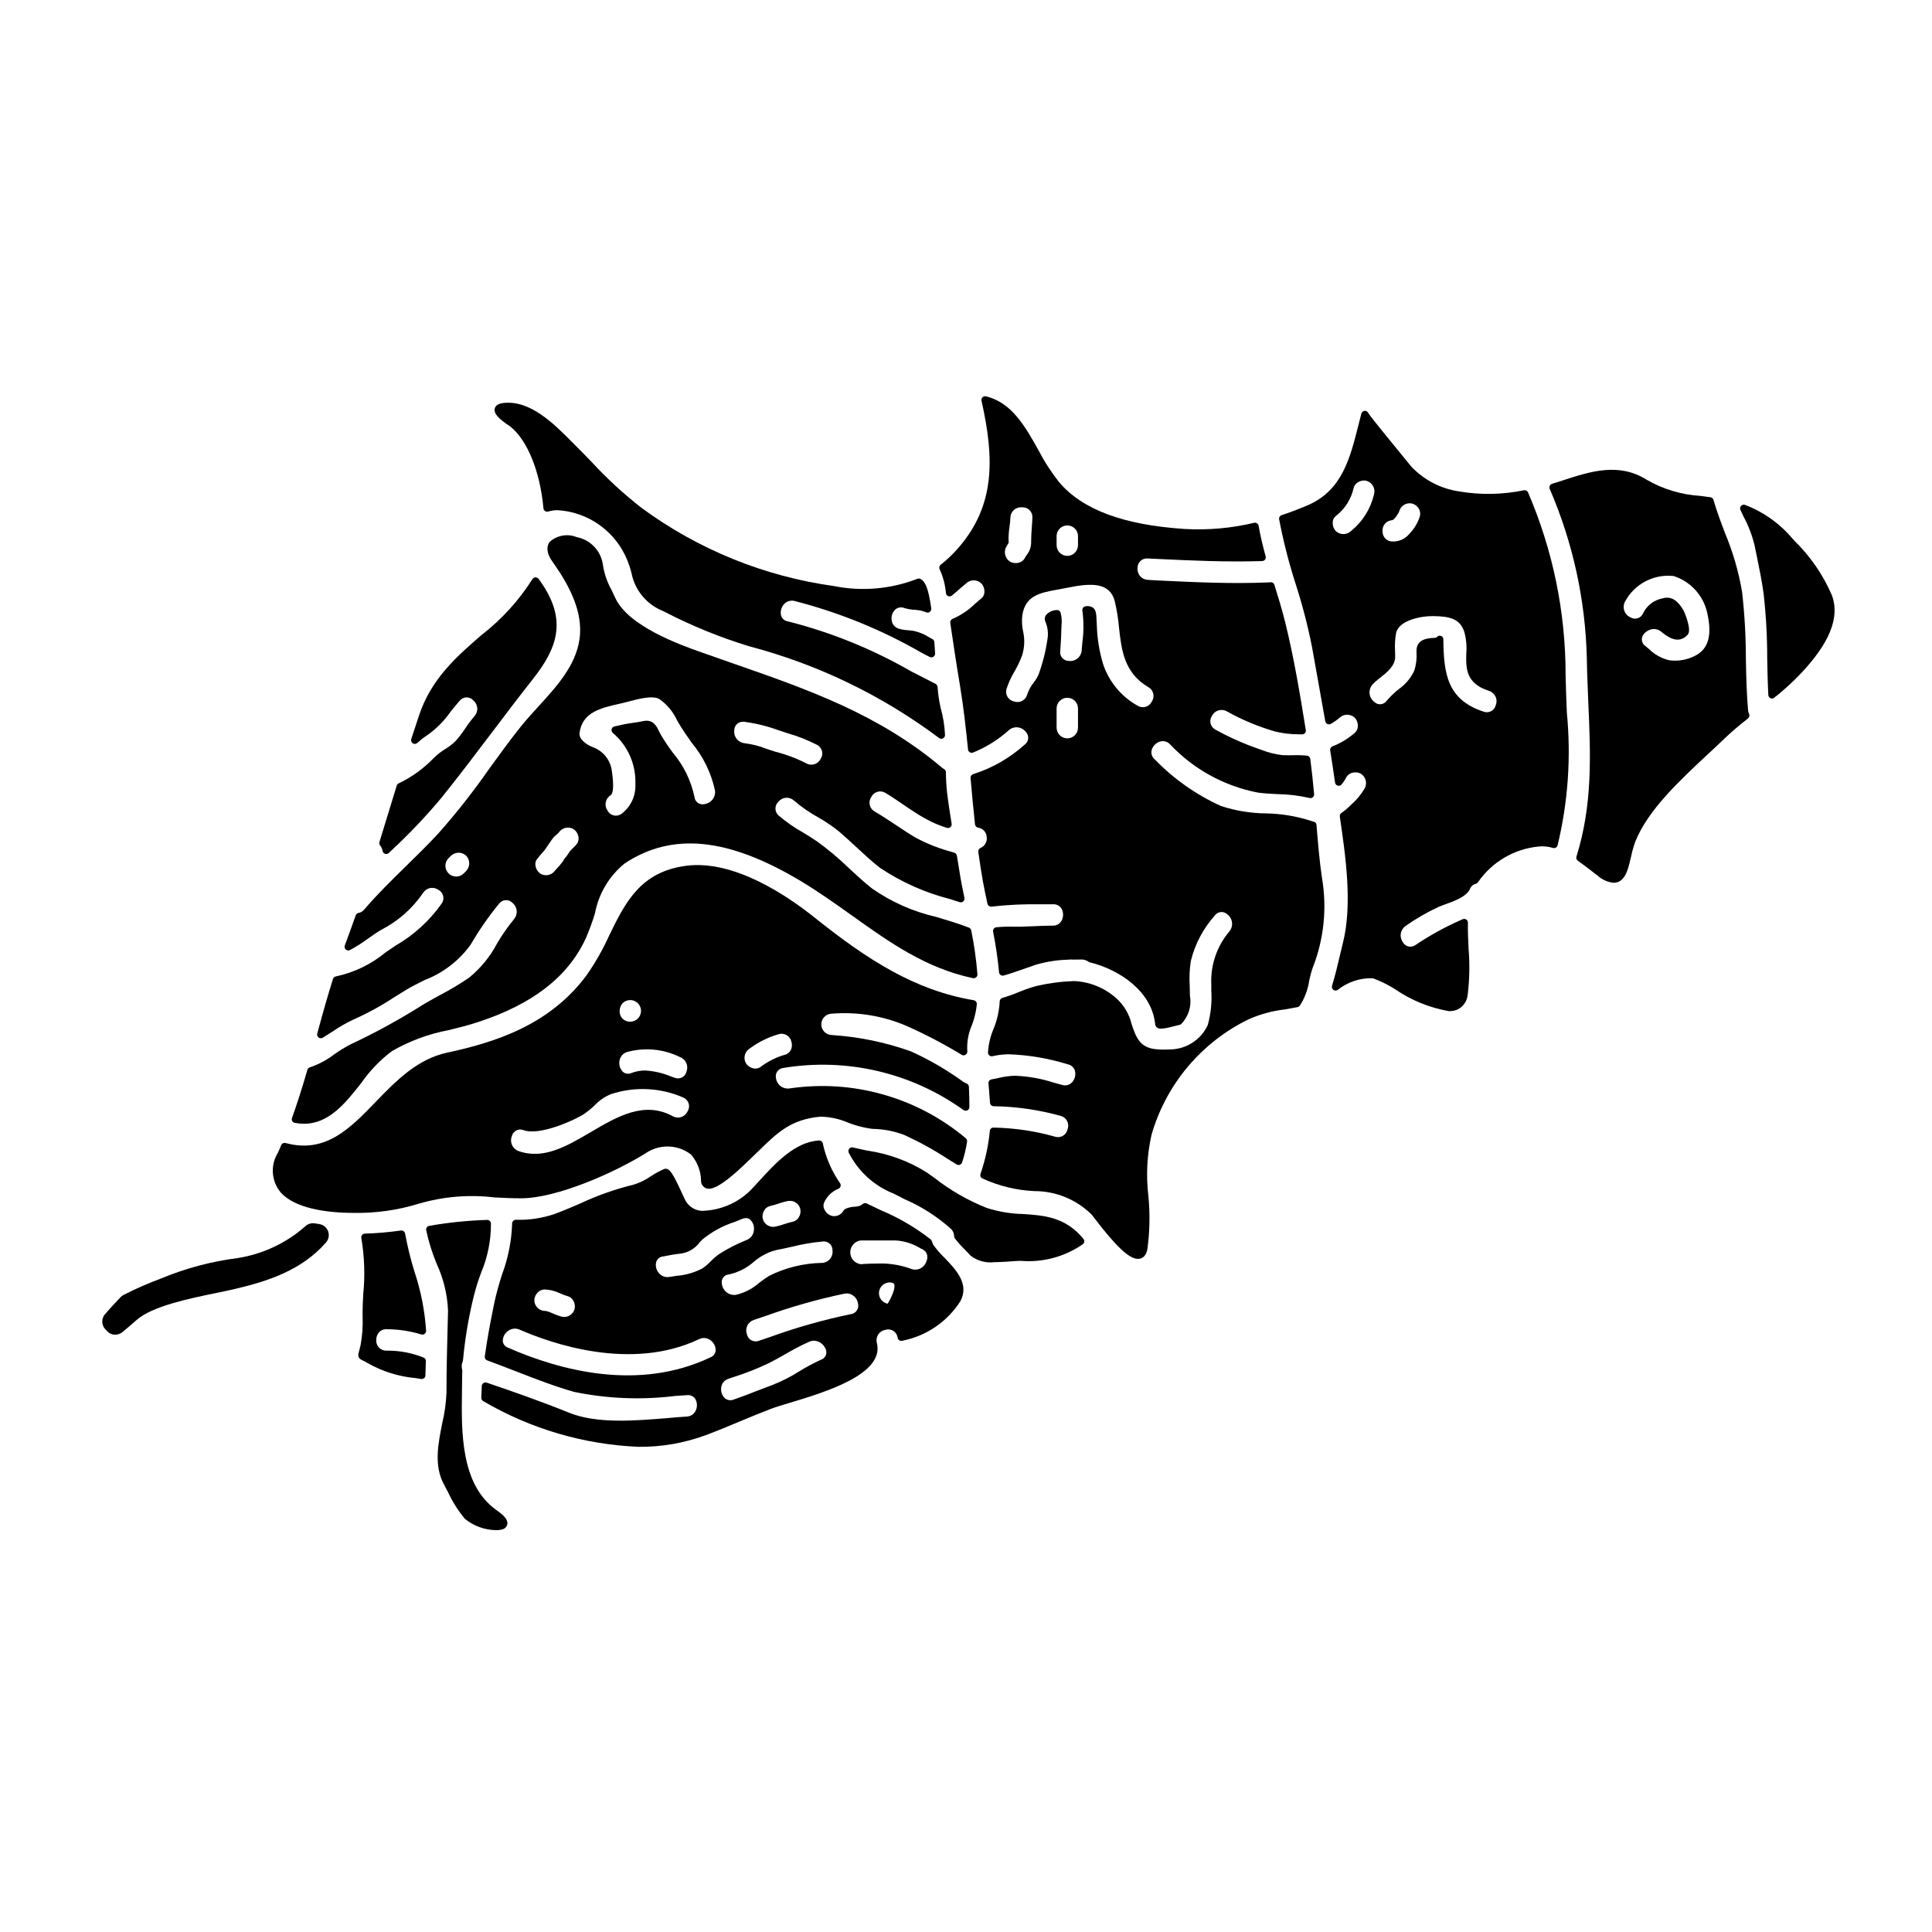 <?xml version="1.0" encoding="UTF-8"?>
<!-- Uploaded to: ICON Repo, www.iconrepo.com, Generator: ICON Repo Mixer Tools -->
<svg fill="#000000" width="800px" height="800px" version="1.1" viewBox="144 144 512 512" xmlns="http://www.w3.org/2000/svg">
 <g>
  <path d="m228.52 468.37c-0.348-0.043-0.688-0.086-1.031-0.148-0.93-0.176-1.887 0.102-2.574 0.75-5.059 4.465-11.285 7.391-17.949 8.43-6.992 0.895-13.832 2.719-20.336 5.43-3.371 1.25-6.668 2.695-9.871 4.328-0.293 0.152-0.559 0.352-0.785 0.586-1.941 2.019-3.301 3.543-4.195 4.59-1.039 1.273-0.863 3.141 0.395 4.195 0.477 0.641 1.195 1.059 1.988 1.156 0.125 0.016 0.246 0.023 0.367 0.023 0.672-0.004 1.324-0.23 1.848-0.652 0.918-0.734 2.176-1.781 3.801-3.227 4.152-3.684 13.898-5.691 21.02-7.156 1.91-0.395 3.668-0.754 5.164-1.113 8.695-2.047 17.625-4.953 24.047-12.309h-0.004c0.719-0.82 0.922-1.973 0.531-2.992-0.391-1.02-1.312-1.742-2.394-1.875z"/>
  <path d="m222.13 441.57c0.805 0.156 1.617 0.234 2.434 0.238 6.652 0 11.02-5.512 15.227-10.875l0.004-0.004c2.231-3.188 4.945-6.008 8.047-8.359 4.672-2.695 9.77-4.582 15.07-5.578 2.508-0.617 5.117-1.258 7.656-2.098 14.641-4.762 24.039-12.078 28.734-22.363v-0.004c0.918-2.137 1.719-4.32 2.387-6.551 0.98-5.184 3.769-9.852 7.875-13.168 12.594-8.332 27.406-6.848 46.645 4.68 4.695 2.816 9.152 5.996 13.457 9.055 10.105 7.211 19.645 14.023 32.172 16.676 0.305 0.059 0.613-0.023 0.852-0.223 0.227-0.195 0.352-0.484 0.336-0.785-0.305-3.914-0.855-7.805-1.645-11.652-0.062-0.332-0.293-0.609-0.609-0.73-2.852-1.109-5.785-1.969-8.629-2.828v-0.004c-6.098-1.383-11.875-3.934-17.008-7.512-2.117-1.664-4.156-3.543-6.133-5.383l0.004-0.004c-2.641-2.555-5.453-4.922-8.426-7.082-1.258-0.871-2.559-1.656-3.848-2.441-2.258-1.262-4.387-2.742-6.352-4.426-0.543-0.449-0.863-1.109-0.879-1.812-0.02-0.703 0.266-1.379 0.777-1.859 0.496-0.617 1.227-1.004 2.019-1.062 0.789-0.055 1.57 0.223 2.144 0.766 1.961 1.68 4.086 3.156 6.348 4.406 1.953 1.102 3.816 2.356 5.562 3.762 1.469 1.262 2.894 2.582 4.328 3.906 2.082 1.93 4.234 3.938 6.508 5.719v-0.004c5.711 3.82 12.027 6.633 18.688 8.32l2.441 0.789h-0.004c0.336 0.109 0.703 0.031 0.965-0.203 0.258-0.234 0.375-0.59 0.305-0.934-0.551-2.637-0.977-4.785-1.262-6.691-0.23-1.508-0.488-3.016-0.738-4.496h-0.004c-0.062-0.371-0.324-0.676-0.684-0.789l-0.395-0.125c-3.438-0.898-6.758-2.199-9.887-3.875-1.781-1.055-3.543-2.231-5.246-3.367-1.801-1.18-3.664-2.441-5.57-3.543-0.66-0.367-1.137-0.996-1.305-1.734-0.168-0.738-0.016-1.512 0.418-2.129 0.328-0.668 0.922-1.164 1.637-1.363 0.715-0.203 1.484-0.094 2.109 0.305 1.574 0.945 3.148 2.016 4.668 3.047 1.969 1.348 4.027 2.754 6.172 3.914v-0.004c1.727 0.938 3.543 1.707 5.418 2.293 0.324 0.109 0.688 0.039 0.949-0.188 0.258-0.223 0.383-0.566 0.328-0.906-0.395-2.477-0.867-5.406-1.215-8.348v-0.004c-0.188-1.758-0.285-3.527-0.297-5.301-0.008-0.367-0.219-0.699-0.547-0.863-0.184-0.102-0.355-0.223-0.516-0.355-16.73-14.168-35.598-20.734-55.57-27.68-2.852-0.988-5.715-1.996-8.598-3.016-5.215-1.859-19.066-6.801-22.434-14.359-0.301-0.668-0.617-1.336-0.938-1.996l0.004 0.004c-1.195-2.117-1.984-4.441-2.32-6.848-0.559-3.621-3.336-6.5-6.934-7.184-2.449-0.992-5.254-0.484-7.199 1.305-0.656 0.941-1.059 2.606 0.789 5.203 3.938 5.582 8.332 12.988 7.137 20.707-1.062 6.918-6.019 12.352-10.812 17.605-1.613 1.77-3.285 3.602-4.766 5.449-2.926 3.66-5.684 7.477-8.355 11.164h-0.004c-4.152 5.973-8.656 11.695-13.484 17.137-2.695 2.918-5.621 5.773-8.441 8.539-3.793 3.711-7.715 7.551-11.195 11.609-0.359 0.453-0.871 0.766-1.441 0.871-0.363 0.059-0.664 0.305-0.785 0.652-0.938 2.664-1.902 5.332-2.891 7.969-0.145 0.379-0.043 0.809 0.258 1.078 0.305 0.27 0.742 0.328 1.105 0.145 1.633-0.871 3.203-1.867 4.695-2.969 1.129-0.789 2.293-1.621 3.543-2.363 4.473-2.285 8.309-5.66 11.145-9.809 0.418-0.672 1.098-1.141 1.875-1.289 0.777-0.148 1.582 0.031 2.219 0.504 0.621 0.332 1.07 0.918 1.23 1.602 0.164 0.688 0.02 1.414-0.391 1.988-3.219 4.566-7.394 8.379-12.238 11.168-0.871 0.582-1.758 1.188-2.664 1.812-3.801 3.141-8.301 5.316-13.125 6.34-0.367 0.055-0.676 0.32-0.785 0.676-1.312 4.164-2.633 8.762-4.164 14.469-0.102 0.391 0.039 0.801 0.363 1.043 0.32 0.242 0.754 0.262 1.102 0.055 0.848-0.516 1.695-1.066 2.543-1.609 1.73-1.195 3.559-2.25 5.465-3.148 3.816-1.691 7.484-3.699 10.969-5.996 1.055-0.652 2.109-1.312 3.184-1.969 1.551-0.93 3.227-1.758 4.844-2.562h0.004c4.902-1.883 9.145-5.156 12.203-9.422 2.215-3.812 4.734-7.441 7.535-10.844 0.41-0.535 1.027-0.863 1.699-0.902 0.668-0.039 1.32 0.215 1.789 0.695 0.645 0.508 1.059 1.254 1.145 2.07 0.086 0.816-0.168 1.633-0.695 2.262-1.672 2.031-3.18 4.191-4.508 6.461-1.832 3.488-4.356 6.566-7.41 9.055-2.445 1.672-4.988 3.195-7.613 4.562-2.023 1.105-4.117 2.25-6.168 3.574-5.609 3.473-11.41 6.613-17.383 9.418-1.617 0.82-3.172 1.762-4.652 2.82-1.914 1.469-4.062 2.609-6.356 3.379-0.328 0.09-0.586 0.344-0.68 0.672-1.445 5.012-2.754 9.055-4.078 12.766-0.098 0.27-0.07 0.57 0.07 0.82 0.145 0.25 0.395 0.422 0.676 0.469zm85.953-105.33c-0.395 0.082-0.836 0.172-1.262 0.273h-0.004c-0.383 0.09-0.672 0.398-0.738 0.785-0.074 0.379 0.078 0.77 0.395 0.992 3.926 3.363 6.102 8.34 5.902 13.508 0.168 3.102-1.238 6.078-3.738 7.918-0.586 0.406-1.316 0.539-2.012 0.371-0.691-0.172-1.277-0.629-1.605-1.262-0.465-0.633-0.645-1.434-0.496-2.203 0.148-0.77 0.613-1.445 1.281-1.859 1.359-0.855 0.25-7.027 0.234-7.086h0.004c-0.531-2.559-2.328-4.672-4.769-5.606-1.66-0.57-3.91-2.121-3.695-3.781 0.695-5.531 5.547-6.641 10.68-7.809l0.707-0.16c0.5-0.113 1.082-0.27 1.719-0.438 2.535-0.672 6.359-1.68 8.117-0.582h-0.004c1.98 1.41 3.559 3.309 4.586 5.508l0.594 1.027c1.074 1.793 2.242 3.453 3.371 5.051 3.027 3.644 5.133 7.965 6.129 12.598 0.109 0.852-0.125 1.711-0.648 2.391-0.527 0.676-1.301 1.117-2.156 1.227-0.605 0.145-1.246 0.016-1.754-0.348-0.504-0.367-0.824-0.938-0.879-1.559-0.906-4.305-2.863-8.316-5.699-11.68-1.164-1.559-2.25-3.176-3.25-4.848-0.152-0.27-0.293-0.559-0.43-0.848-0.629-1.328-1.574-3.324-4.273-2.703-0.867 0.188-1.746 0.316-2.629 0.441-1.02 0.148-2.039 0.297-3.019 0.527zm-13.035 33.344h-0.004c-0.098 0.09-0.176 0.199-0.23 0.32l-0.121 0.18v0.004c-0.09 0.125-0.172 0.258-0.246 0.391-0.117 0.191-0.246 0.371-0.391 0.539-0.48 0.547-0.668 0.762-0.75 1.082l-0.312 0.395c-0.234 0.309-0.469 0.617-0.715 0.898l-0.84 0.91c-0.023 0.027-0.277 0.309-0.297 0.336v-0.004c-0.828 1.262-2.488 1.68-3.816 0.965-0.719-0.469-1.223-1.203-1.395-2.043-0.152-0.609-0.039-1.254 0.309-1.777 0.562-0.762 1.18-1.449 1.801-2.144h0.004c0.242-0.277 0.465-0.57 0.66-0.883 0.16-0.238 0.34-0.504 0.676-0.977 0.078-0.133 0.305-0.434 0.367-0.52 0.27-0.457 0.578-0.891 0.922-1.293 0.215-0.238 0.449-0.461 0.703-0.66l0.461-0.422v0.004c0.094-0.066 0.172-0.145 0.238-0.234 0.828-1.277 2.5-1.703 3.84-0.977 0.676 0.422 1.156 1.094 1.336 1.867 0.18 0.664 0.082 1.375-0.27 1.969-0.348 0.469-0.742 0.902-1.18 1.293-0.258 0.242-0.535 0.5-0.754 0.762zm66.434-24.488c-0.328 0.691-0.93 1.211-1.66 1.438-0.73 0.223-1.523 0.129-2.18-0.254-2.57-1.316-5.277-2.336-8.074-3.039-0.789-0.23-1.594-0.516-2.406-0.789-1.867-0.734-3.816-1.234-5.809-1.488-0.832-0.078-1.594-0.492-2.113-1.148-0.52-0.652-0.754-1.488-0.641-2.316 0-0.598 0.242-1.172 0.672-1.59 0.426-0.418 1.004-0.645 1.602-0.633h0.316c3.144 0.414 6.231 1.176 9.207 2.273l2.312 0.758c2.695 0.773 5.312 1.809 7.809 3.082 0.652 0.332 1.133 0.93 1.316 1.637 0.184 0.711 0.055 1.465-0.352 2.07zm-93.914 29.691v0.004c-0.227 0.203-0.441 0.418-0.641 0.645-1.102 1.125-2.906 1.145-4.031 0.043-1.125-1.102-1.145-2.906-0.043-4.031 0.234-0.207 0.461-0.43 0.668-0.664 1.129-1.074 2.902-1.074 4.031 0 1.059 1.125 1.066 2.875 0.016 4.008z"/>
  <path d="m279.25 257.04c4.535 3.644 7.891 11.941 8.77 21.672 0.027 0.293 0.184 0.559 0.426 0.723 0.242 0.168 0.547 0.215 0.828 0.129 0.785-0.227 1.59-0.348 2.406-0.363 7.113 0.391 13.559 4.312 17.172 10.449 1.098 1.883 1.926 3.914 2.461 6.027 0.832 4.59 3.949 8.434 8.266 10.199l0.703 0.34c7.133 3.68 14.586 6.711 22.262 9.055 18.184 4.781 35.27 13.035 50.316 24.312 0.172 0.129 0.383 0.203 0.598 0.203 0.16 0 0.32-0.039 0.465-0.113 0.34-0.184 0.539-0.547 0.516-0.934-0.113-2.453-0.512-4.883-1.18-7.246-0.41-1.801-0.672-3.633-0.789-5.481-0.035-0.336-0.238-0.633-0.539-0.785-2.094-1.051-4.215-2.144-6.359-3.25-10.246-5.91-21.258-10.387-32.723-13.297-0.836-0.102-1.543-0.668-1.824-1.465-0.297-1.078-0.027-2.234 0.715-3.07 0.684-0.781 1.742-1.125 2.758-0.895 11.871 3.039 23.273 7.688 33.887 13.82l1.996 1.031c0.316 0.16 0.699 0.141 0.996-0.055 0.297-0.195 0.465-0.539 0.438-0.895l-0.203-3.008h-0.004c-0.023-0.332-0.219-0.629-0.516-0.785l-0.828-0.457h0.004c-1.238-0.781-2.594-1.352-4.019-1.684-0.559-0.102-1.113-0.152-1.668-0.203v-0.004c-0.801-0.035-1.594-0.168-2.363-0.391-0.969-0.273-1.703-1.07-1.891-2.059-0.227-1.105 0.125-2.246 0.93-3.031 0.664-0.57 1.586-0.723 2.394-0.395 0.906 0.27 1.84 0.43 2.781 0.48 0.926 0.039 1.84 0.219 2.711 0.535 0.117 0.062 0.242 0.113 0.367 0.156 0.324 0.105 0.676 0.039 0.934-0.18 0.262-0.215 0.391-0.551 0.348-0.887-0.789-5.777-1.727-7.086-2.731-7.754h-0.004c-0.277-0.195-0.641-0.23-0.953-0.09-7.039 2.734-14.711 3.398-22.113 1.914-18.449-2.555-35.973-9.676-50.973-20.715-4.777-3.719-9.238-7.828-13.336-12.285-1.441-1.484-2.891-2.977-4.371-4.445l-0.945-0.949c-4.574-4.594-10.832-10.898-17.895-10.125-1.363 0.141-2.152 0.641-2.363 1.488-0.293 1.258 0.914 2.656 4.144 4.758z"/>
  <path d="m245.39 369.51c0.062 0.359 0.32 0.652 0.672 0.762 0.094 0.035 0.195 0.051 0.297 0.047 0.258 0.004 0.504-0.098 0.688-0.273l0.758-0.73v-0.004c4.699-4.359 9.117-9.016 13.223-13.941 4.555-5.656 9-11.535 13.305-17.223 3.543-4.684 7.207-9.527 10.906-14.215 6.414-8.117 9.211-15.609 2.008-25.801l-0.184-0.266c-0.094-0.129-0.188-0.266-0.277-0.395l-0.004 0.004c-0.199-0.273-0.512-0.449-0.852-0.477-0.352 0.004-0.676 0.195-0.848 0.5-3.594 5.672-8.152 10.672-13.465 14.777-6.516 5.652-13.258 11.496-16.531 21.203-0.598 1.777-1.18 3.574-1.762 5.359l-0.328 1.012c-0.141 0.426 0.023 0.891 0.398 1.137 0.375 0.242 0.871 0.199 1.199-0.102 0.719-0.672 1.488-1.285 2.305-1.828 2.516-1.711 4.699-3.867 6.445-6.363 0.789-0.98 1.574-1.969 2.457-2.973v0.004c0.43-0.551 1.078-0.883 1.773-0.906 0.695-0.027 1.367 0.254 1.836 0.77 0.621 0.504 1.008 1.242 1.07 2.039s-0.211 1.586-0.75 2.176c-0.879 1.031-1.699 2.113-2.445 3.246-0.785 1.199-1.66 2.336-2.621 3.398-0.816 0.785-1.711 1.477-2.68 2.059-1.094 0.668-2.109 1.461-3.023 2.363-2.668 2.777-5.812 5.055-9.285 6.719-0.262 0.113-0.457 0.336-0.539 0.605l-4.582 14.957c-0.094 0.312-0.027 0.652 0.176 0.906 0.34 0.418 0.57 0.918 0.66 1.453z"/>
  <path d="m246.44 496.26c3.121 0.004 6.227 0.469 9.211 1.383 0.305 0.09 0.633 0.031 0.883-0.16 0.254-0.191 0.395-0.492 0.387-0.809-0.348-5.309-1.375-10.551-3.059-15.598-1.039-3.336-1.875-6.731-2.504-10.164-0.086-0.527-0.582-0.891-1.109-0.816-3.172 0.453-6.363 0.727-9.566 0.828-0.293 0.012-0.57 0.156-0.746 0.391-0.18 0.234-0.242 0.539-0.176 0.824 0.832 4.91 1 9.91 0.5 14.867-0.094 1.773-0.18 3.352-0.172 4.578v1.242c0.109 2.539-0.062 5.082-0.516 7.582-0.168 0.762-0.316 1.297-0.422 1.672-0.309 1.109-0.43 1.824 0.926 2.43 0.488 0.211 0.957 0.465 1.402 0.754 3.871 2.191 8.164 3.535 12.594 3.938l1.535 0.246c0.055 0.004 0.105 0.004 0.156 0 0.531 0.008 0.969-0.414 0.984-0.941v-0.359c0.047-1.156 0.09-2.293 0.113-3.453h0.004c0.008-0.406-0.238-0.777-0.617-0.934-3.125-1.25-6.469-1.871-9.84-1.824-0.746 0.02-1.465-0.277-1.98-0.816-0.516-0.543-0.777-1.277-0.719-2.023-0.008-0.715 0.234-1.41 0.684-1.965 0.512-0.594 1.27-0.914 2.047-0.871z"/>
  <path d="m275.04 461.33c2.453 0.121 4.762 0.234 7.008 0.234 9.633 0 25.098-6.961 33-11.906l-0.004 0.004c3.66-2.539 8.539-2.422 12.07 0.289 1.664 1.914 2.609 4.348 2.668 6.883-0.035 0.891 0.48 1.707 1.301 2.059 1.254 0.484 3.664 0.102 11.145-7.172l0.285-0.273c0.918-0.863 1.773-1.699 2.598-2.504 4.945-4.82 8.508-8.305 16.285-9.012h-0.004c2.527 0.031 5.023 0.566 7.34 1.574 1.992 0.781 4.07 1.328 6.188 1.625l0.461 0.035c2.836 0.059 5.637 0.605 8.285 1.617 3.988 1.824 7.832 3.945 11.496 6.348l2.363 1.457v-0.004c0.254 0.16 0.566 0.191 0.848 0.09 0.281-0.105 0.5-0.332 0.598-0.617 0.59-1.793 1.031-3.637 1.312-5.508 0.055-0.344-0.078-0.688-0.348-0.91-12.961-10.863-29.953-15.664-46.684-13.195-0.832 0.129-1.68-0.082-2.352-0.582-0.676-0.504-1.121-1.254-1.242-2.086-0.16-0.621-0.043-1.281 0.32-1.809 0.363-0.527 0.938-0.871 1.574-0.945 16.781-2.781 33.98 1.23 47.797 11.16 0.301 0.207 0.688 0.234 1.016 0.07 0.324-0.164 0.531-0.496 0.535-0.859 0-1.793-0.051-3.59-0.129-5.387-0.016-0.402-0.277-0.75-0.652-0.883-0.305-0.109-0.594-0.258-0.859-0.445-4.332-3.144-8.973-5.84-13.848-8.051-6.738-2.406-13.781-3.863-20.922-4.328-1.566 0-2.836-1.27-2.836-2.832 0-1.566 1.27-2.836 2.836-2.836 6.762-0.535 13.555 0.582 19.785 3.262 5.012 2.234 9.875 4.781 14.562 7.629 0.305 0.203 0.695 0.215 1.012 0.031 0.316-0.18 0.512-0.516 0.5-0.879-0.141-2.106 0.16-4.219 0.887-6.195 0.859-2.012 1.41-4.144 1.629-6.32 0.059-0.52-0.297-0.996-0.812-1.086-15.543-2.609-28.102-10.648-42.184-21.91-7.266-5.82-21.348-15.352-33.98-13.727-12.203 1.574-16.191 9.77-20.438 18.457h0.004c-1.668 3.691-3.672 7.219-5.988 10.539-9.797 13.215-24.168 17.785-36.93 20.523-7.981 1.707-13.566 7.477-18.969 13.051-6.844 7.086-13.316 13.777-23.887 10.906-0.473-0.121-0.965 0.113-1.16 0.562l-0.324 0.766c-0.16 0.395-0.324 0.789-0.508 1.18h0.004c-2.129 3.367-1.797 7.731 0.816 10.734 3.676 3.938 11.527 5.273 19.215 5.273h0.004c5.863 0.109 11.711-0.719 17.316-2.453 6.488-1.891 13.289-2.449 19.996-1.645zm36.004-46.578c-0.762 0.043-1.508-0.238-2.051-0.781-0.539-0.543-0.824-1.289-0.781-2.051-0.008-0.719 0.242-1.418 0.703-1.969 0.656-0.707 1.621-1.035 2.57-0.879 0.949 0.16 1.758 0.785 2.144 1.664 0.391 0.879 0.312 1.898-0.207 2.707-0.523 0.809-1.414 1.305-2.379 1.312zm14.875 13.285c-0.164 0.656-0.609 1.203-1.215 1.508-0.602 0.301-1.309 0.324-1.934 0.066l-0.984-0.344c-2.172-0.91-4.481-1.441-6.832-1.574-1.219-0.004-2.43 0.219-3.57 0.652-0.73 0.355-1.598 0.262-2.238-0.234-0.805-0.758-1.176-1.867-0.98-2.957 0.152-1.07 0.891-1.965 1.91-2.324 4.684-1.324 9.691-0.867 14.062 1.281 0.77 0.27 1.395 0.84 1.73 1.582 0.336 0.742 0.352 1.59 0.043 2.344zm-0.703 6.887c0.645 0.32 1.121 0.898 1.309 1.594s0.066 1.438-0.328 2.035c-0.328 0.707-0.934 1.246-1.672 1.484-0.742 0.238-1.547 0.16-2.227-0.219-7.535-4.141-14.719 0.078-21.648 4.152-6.5 3.816-12.637 7.418-19.223 5.074-0.777-0.285-1.406-0.871-1.738-1.629-0.336-0.758-0.344-1.621-0.023-2.383 0.266-0.977 1.133-1.664 2.144-1.703 0.328 0.004 0.652 0.066 0.961 0.184 4.184 1.512 13.309-2.535 16.062-4.328v-0.004c0.98-0.676 1.906-1.438 2.766-2.266 1.199-1.266 2.648-2.266 4.254-2.938 6.348-2.106 13.25-1.77 19.363 0.945zm18.441-7.801c-0.824-0.172-1.543-0.668-1.996-1.375-0.762-1.391-0.273-3.137 1.098-3.934 2.289-1.691 4.859-2.957 7.598-3.742 0.727-0.219 1.512-0.117 2.156 0.277 0.648 0.395 1.098 1.047 1.234 1.797 0.195 0.688 0.145 1.422-0.145 2.078-0.34 0.68-0.973 1.168-1.719 1.324-2.309 0.688-4.477 1.789-6.394 3.25-0.535 0.367-1.203 0.484-1.828 0.324z"/>
  <path d="m275.62 544.23c-9.582-6.758-9.363-20.707-9.191-31.918l0.039-2.863c0-0.656 0-1.289 0.051-2.156 0.004-0.105-0.008-0.207-0.039-0.309-0.211-0.723-0.16-1.496 0.141-2.188 0.043-0.098 0.066-0.203 0.078-0.312 0.516-5.613 1.445-11.18 2.777-16.656 0.535-2.172 1.191-4.309 1.969-6.406 1.781-4.18 2.688-8.684 2.664-13.227-0.055-0.516-0.488-0.906-1.004-0.906-5.148 0.156-10.277 0.684-15.352 1.574-0.258 0.043-0.492 0.188-0.645 0.402-0.152 0.215-0.211 0.484-0.164 0.742 0.652 3.066 1.59 6.066 2.797 8.957 1.789 3.875 2.805 8.062 2.992 12.324l-0.098 3.902c-0.152 5.856-0.312 11.918-0.312 17.887v-0.004c-0.113 2.715-0.488 5.414-1.117 8.055-1.109 5.539-2.262 11.266 0.449 16.262 0.359 0.66 0.707 1.34 1.062 2.023 1.18 2.547 2.684 4.93 4.477 7.086 2.359 1.922 5.305 2.984 8.348 3.004 0.504 0.012 1.008-0.051 1.496-0.18 0.715-0.141 1.273-0.703 1.414-1.418 0.18-1.043-0.691-2.188-2.832-3.676z"/>
  <path d="m391.31 473.84c-0.148-0.289-0.27-0.59-0.355-0.898-0.051-0.184-0.152-0.348-0.297-0.473-4.074-3.188-8.562-5.812-13.336-7.797-1.227-0.578-2.445-1.152-3.621-1.734v-0.004c-0.352-0.172-0.773-0.121-1.07 0.133-0.5 0.422-1.129 0.664-1.785 0.684-0.176 0-0.734 0.055-1.012 0.094l-0.254 0.047c-0.289 0.047-0.57 0.117-0.848 0.211-0.273 0.07-0.539 0.176-0.785 0.316-0.164 0.09-0.301 0.219-0.395 0.375-0.602 1.152-1.922 1.738-3.18 1.41-0.82-0.27-1.492-0.855-1.871-1.629-0.293-0.539-0.352-1.18-0.152-1.762 0.727-1.73 2.117-3.094 3.859-3.793 0.273-0.121 0.48-0.363 0.555-0.652 0.078-0.289 0.02-0.598-0.16-0.84-2.144-3.09-3.668-6.562-4.488-10.234-0.012-0.297-0.133-0.578-0.34-0.785-0.195-0.184-0.457-0.277-0.723-0.262-6.363 0.336-11.582 6.043-15.781 10.629-0.879 0.965-1.723 1.891-2.535 2.719h0.004c-3.457 3.332-8.051 5.223-12.848 5.289-1.703-0.129-3.242-1.07-4.129-2.531-0.211-0.363-0.578-1.18-1.02-2.121-2.391-5.184-3.352-6.941-4.762-6.422-1.188 0.516-2.328 1.133-3.406 1.844-1.418 1-2.984 1.77-4.641 2.289-4.894 1.188-9.652 2.867-14.207 5.012-2.211 0.949-4.5 1.934-6.731 2.754v0.004c-3.316 1.125-6.805 1.648-10.301 1.539-0.266 0-0.516 0.109-0.699 0.297s-0.285 0.441-0.277 0.707c-0.148 4.574-1.035 9.094-2.633 13.383-0.844 2.566-1.555 5.172-2.133 7.812-0.844 4.164-1.797 9.023-2.481 14.008-0.062 0.457 0.203 0.898 0.637 1.059 2.5 0.91 5.008 1.883 7.523 2.859 5.117 1.992 10.41 4.047 15.609 5.512v-0.004c8.766 1.797 17.77 2.156 26.648 1.059l3.176-0.211h0.004c0.844-0.109 1.68 0.266 2.168 0.969 0.574 0.969 0.609 2.164 0.102 3.172-0.441 0.926-1.371 1.52-2.398 1.531-1.574 0.102-3.231 0.238-4.957 0.395-8.816 0.727-18.816 1.551-26.148-1.406-7.688-3.109-15.352-5.781-21.863-7.984l0.004-0.004c-0.293-0.098-0.613-0.051-0.871 0.121-0.254 0.176-0.414 0.457-0.43 0.766-0.055 1.051-0.102 2.102-0.129 3.125-0.008 0.359 0.18 0.699 0.492 0.879 12.551 7.371 26.723 11.535 41.266 12.125 6.059 0.051 12.074-1 17.754-3.102 3.008-1.125 6.004-2.363 8.895-3.582 2.894-1.219 5.699-2.363 8.594-3.469 1.043-0.395 2.695-0.891 4.609-1.465 9.469-2.848 25.32-7.609 23.223-15.926v0.004c-0.199-0.754-0.074-1.551 0.348-2.207 0.418-0.656 1.09-1.105 1.855-1.242 0.691-0.23 1.445-0.152 2.074 0.211 0.625 0.367 1.066 0.988 1.203 1.703 0.016 0.117 0.039 0.23 0.074 0.344 0.164 0.461 0.648 0.73 1.129 0.629 6.387-1.227 11.988-5.035 15.477-10.527 2.422-4.574-1.289-8.414-4.269-11.504-1.098-1.051-2.09-2.203-2.961-3.445zm-97 13.613c0.688 0.172 1.273 0.617 1.621 1.234 0.41 0.676 0.531 1.492 0.332 2.258-0.434 1.496-1.984 2.375-3.492 1.965-0.777-0.215-1.535-0.496-2.266-0.836l-1.145-0.469-0.328-0.094c0.109 0.039 0.215 0.102 0.297 0.184-0.25-0.18-0.551-0.281-0.859-0.285-1.574 0.004-2.856-1.262-2.871-2.836 0.023-0.785 0.355-1.527 0.926-2.066 0.484-0.512 1.16-0.797 1.867-0.785 1.152 0.055 2.285 0.305 3.356 0.738 0.418 0.172 0.812 0.348 1.449 0.617 0.363 0.152 0.734 0.277 1.113 0.375zm-15.664 13.703c-0.746-0.246-1.289-0.895-1.398-1.672-0.035-1.102 0.488-2.144 1.391-2.777 0.52-0.391 1.152-0.605 1.801-0.613 0.434 0.004 0.863 0.098 1.262 0.273 8.266 3.621 29.484 11.125 47.547 2.531 0.945-0.484 2.082-0.402 2.949 0.211 0.93 0.621 1.48 1.668 1.461 2.785-0.078 0.82-0.617 1.527-1.387 1.82-18.953 9.008-39.625 3.586-53.625-2.559zm83.219-22.48v0.004c-4.898 0.082-9.715 1.266-14.094 3.461-0.875 0.551-1.711 1.18-2.543 1.789-1.785 1.594-3.945 2.707-6.281 3.231-1.805 0.195-3.43-1.102-3.641-2.906-0.137-0.594-0.008-1.219 0.359-1.707 0.367-0.488 0.93-0.785 1.539-0.816 2.43-0.535 4.684-1.68 6.551-3.324 1.676-1.457 3.664-2.516 5.812-3.098 1.453-0.27 2.863-0.586 4.258-0.902v0.004c2.684-0.676 5.418-1.145 8.172-1.402 0.68-0.094 1.363 0.121 1.871 0.578 0.504 0.461 0.781 1.121 0.754 1.809 0.098 0.805-0.145 1.617-0.668 2.242-0.523 0.625-1.277 1.008-2.09 1.055zm-8.562-16.445v0.004c1.285-0.023 2.418 0.828 2.758 2.066 0.191 0.773 0.062 1.594-0.355 2.269-0.34 0.598-0.91 1.023-1.574 1.184-0.789 0.168-1.516 0.395-2.266 0.645h-0.004c-0.719 0.246-1.453 0.457-2.195 0.629-1.512 0.422-3.082-0.457-3.516-1.969-0.191-0.773-0.062-1.594 0.359-2.273 0.336-0.598 0.906-1.023 1.574-1.18 0.789-0.168 1.523-0.395 2.277-0.652 0.754-0.262 1.43-0.461 2.18-0.621l0.004-0.004c0.25-0.055 0.504-0.086 0.758-0.082zm-9.52 7.871v0.004c-0.121 1.117-0.852 2.078-1.895 2.492-2.508 1.004-4.922 2.231-7.207 3.672-0.855 0.59-1.648 1.266-2.359 2.019-0.672 0.715-1.422 1.348-2.242 1.887-2.098 1.09-4.398 1.746-6.758 1.926-0.625 0.09-1.254 0.18-1.891 0.293l0.004-0.004c-1.062 0.207-2.148-0.184-2.832-1.023-0.727-0.836-0.977-1.984-0.668-3.051 0.293-0.754 0.992-1.273 1.797-1.34l1.18-0.223 0.004-0.004c1.199-0.254 2.41-0.441 3.633-0.555 1.988-0.316 3.769-1.414 4.945-3.051l0.543-0.574c2.555-2.121 5.496-3.734 8.66-4.746 0.672-0.27 1.328-0.527 1.941-0.789 0.324-0.141 0.676-0.219 1.031-0.227 0.395-0.004 0.785 0.125 1.098 0.371 0.809 0.742 1.191 1.844 1.016 2.93zm-8.633 41.406v0.004c0.184-1.012 0.922-1.832 1.91-2.125l1.246-0.426v0.004c3.219-1.016 6.363-2.25 9.41-3.703 1.5-0.75 2.957-1.574 4.406-2.402v0.004c2.055-1.223 4.18-2.324 6.359-3.305 0.395-0.168 0.816-0.258 1.246-0.262 1.328 0.062 2.504 0.879 3.023 2.106 0.289 0.539 0.328 1.18 0.098 1.746-0.227 0.57-0.695 1.008-1.281 1.195-2.023 0.922-3.988 1.973-5.879 3.148-2.168 1.371-4.461 2.539-6.844 3.484-1.473 0.539-2.93 1.105-4.383 1.668-1.969 0.789-3.973 1.543-6.008 2.246l-0.004 0.004c-0.789 0.336-1.703 0.199-2.359-0.355-0.809-0.781-1.16-1.918-0.941-3.023zm34.293-19.242v0.004c-7.316 1.512-14.512 3.555-21.535 6.106l-2.754 0.926h-0.004c-0.641 0.262-1.367 0.23-1.98-0.09-0.617-0.32-1.059-0.895-1.215-1.57-0.289-0.75-0.262-1.586 0.078-2.312 0.34-0.727 0.965-1.281 1.727-1.539l2.934-0.977h-0.004c6.891-2.484 13.949-4.488 21.117-5.988 0.207-0.043 0.418-0.062 0.633-0.062 1.484 0.066 2.711 1.172 2.93 2.644 0.18 0.637 0.07 1.324-0.301 1.875-0.371 0.555-0.965 0.914-1.625 0.992zm19.957-13.738v0.008c-0.316 0.777-0.938 1.395-1.719 1.707s-1.656 0.293-2.426-0.051c-2.859-1.027-5.894-1.48-8.93-1.332-2.293 0-4.078 0.145-4.207 0.16v0.004c-1.594-0.195-2.789-1.547-2.789-3.152 0-1.602 1.195-2.953 2.789-3.148h9.215-0.004c2.32 0.145 4.57 0.852 6.551 2.062l0.52 0.254v0.004c0.645 0.277 1.125 0.836 1.301 1.516 0.129 0.676 0.023 1.375-0.301 1.98zm-10.164 10.957v0.008c-1.434-0.277-2.426-1.594-2.293-3.051 0.133-1.453 1.348-2.57 2.809-2.582 0.629 0 1.023 0.137 1.18 0.395 0.492 0.953-0.641 3.523-1.695 5.242z"/>
  <path d="m415.12 465.73c-3.258-0.074-6.492-0.613-9.598-1.602-4.996-1.984-9.68-4.676-13.914-7.996l-2.062-1.457c-4.762-2.981-10.098-4.938-15.66-5.742-1.273-0.273-2.559-0.539-3.844-0.848v0.004c-0.363-0.09-0.746 0.035-0.984 0.324-0.238 0.289-0.293 0.691-0.145 1.031 2.504 4.969 6.746 8.844 11.926 10.879 0.945 0.496 1.926 0.992 2.926 1.496h-0.004c4.5 1.949 8.656 4.613 12.305 7.894 0.504 0.496 0.789 1.18 0.789 1.887-0.004 0.211 0.066 0.418 0.191 0.586 0.898 1.152 1.871 2.238 2.918 3.262 0.43 0.441 0.859 0.883 1.277 1.336v-0.004c1.809 1.391 4.098 2 6.356 1.695 0.496 0 1.02 0 1.574-0.035 1.016-0.039 2.023-0.109 2.93-0.176s1.75-0.125 2.363-0.125v-0.004c5.856 0.496 11.703-1.07 16.531-4.43 0.414-0.344 0.477-0.961 0.133-1.379-4.777-5.844-10.488-6.234-16.008-6.598z"/>
  <path d="m558.9 322.82c0.004-16.621-3.383-33.066-9.957-48.332-0.18-0.406-0.605-0.637-1.043-0.57-5.723 1.188-11.617 1.285-17.379 0.289-4.793-0.738-9.203-3.051-12.531-6.578-0.395-0.48-1.32-1.625-2.504-3.07-2.699-3.293-8.266-10.094-8.848-11.047-0.129-0.336-0.43-0.578-0.785-0.625-0.492-0.059-0.949 0.25-1.082 0.723-0.277 1.035-0.539 2.074-0.789 3.117-2.238 8.844-4.352 17.195-13.32 21.125-2.481 1.062-4.777 1.938-7.019 2.668h0.008c-0.465 0.152-0.75 0.617-0.668 1.098 1.113 5.816 2.582 11.555 4.394 17.191 1.766 5.473 3.211 11.047 4.328 16.691 0.562 3.219 1.145 6.438 1.727 9.664 0.598 3.324 1.199 6.652 1.781 9.984h0.004c0.055 0.312 0.258 0.582 0.543 0.719 0.289 0.141 0.621 0.129 0.902-0.027 0.805-0.449 1.566-0.977 2.269-1.574 1.125-1.125 2.941-1.148 4.094-0.055 0.562 0.605 0.855 1.414 0.816 2.238-0.004 0.645-0.273 1.262-0.75 1.703-1.75 1.547-3.762 2.773-5.938 3.625-0.449 0.16-0.715 0.613-0.641 1.082 0.453 2.82 0.887 5.691 1.289 8.535h0.004c0.055 0.387 0.332 0.707 0.711 0.812 0.379 0.105 0.781-0.023 1.027-0.332 0.477-0.57 0.883-1.195 1.215-1.859 0.336-0.602 0.906-1.043 1.574-1.215 0.766-0.23 1.594-0.148 2.297 0.23 1.332 0.836 1.773 2.566 1.004 3.938-0.949 1.602-2.144 3.043-3.543 4.269-0.789 0.816-1.66 1.551-2.598 2.195-0.316 0.211-0.484 0.586-0.43 0.961 1.52 10.363 3.41 23.266 0.812 33.543-0.25 0.988-0.508 2.09-0.789 3.258-0.582 2.5-1.242 5.324-2.086 8.043-0.121 0.395 0.016 0.824 0.344 1.078 0.328 0.25 0.781 0.266 1.129 0.043 2.644-2.121 5.957-3.227 9.344-3.113 2.074 0.75 4.051 1.73 5.906 2.922 4.285 2.938 9.156 4.914 14.277 5.801 0.828 0.02 1.648-0.152 2.398-0.496 1.496-0.805 2.469-2.32 2.578-4.016 0.473-4 0.543-8.035 0.215-12.047-0.109-2.262-0.223-4.602-0.176-6.887v-0.004c0.008-0.344-0.168-0.664-0.461-0.848-0.289-0.184-0.656-0.203-0.965-0.047-0.281 0.137-0.555 0.25-0.895 0.395l0.004-0.004c-4.004 1.797-7.852 3.93-11.5 6.371-0.516 0.414-1.188 0.582-1.836 0.461-0.652-0.121-1.215-0.523-1.547-1.094-0.5-0.656-0.715-1.488-0.594-2.301 0.121-0.816 0.566-1.547 1.234-2.031 2.781-1.965 5.734-3.668 8.824-5.098 0.465-0.207 1.074-0.426 1.738-0.668 2.481-0.891 5.566-2 6.543-4.074 0.258-0.672 0.824-1.176 1.52-1.359 0.25-0.059 0.469-0.215 0.605-0.43 3.691-5.352 9.547-8.805 16.012-9.449 1.301-0.137 2.613-0.012 3.859 0.375 0.25 0.07 0.52 0.039 0.75-0.082 0.227-0.129 0.395-0.34 0.469-0.59 2.773-11.48 3.606-23.344 2.465-35.098-0.137-3.332-0.281-6.68-0.344-10.129zm-38.656-41.875c-0.578 1.738-1.543 3.316-2.828 4.621-1.074 1.27-2.668 1.977-4.328 1.93-0.711 0.031-1.402-0.234-1.91-0.73-0.508-0.496-0.793-1.176-0.781-1.887-0.086-0.719 0.117-1.441 0.57-2.004 0.449-0.566 1.109-0.926 1.828-1 0.254-0.027 0.488-0.152 0.652-0.348l0.457-0.504c0.047-0.051 0.086-0.109 0.117-0.172l0.215-0.328c0.16-0.242 0.328-0.496 0.461-0.742h0.004c0.043-0.102 0.082-0.207 0.113-0.316 0.426-1.496 1.961-2.383 3.473-2.004 0.754 0.223 1.391 0.738 1.762 1.43 0.344 0.629 0.414 1.371 0.195 2.055zm-12.617 44.57c0.629-0.68 1.32-1.301 2.07-1.848 1.891-1.5 4.031-3.199 4.031-5.613 0-0.52 0-1.031-0.023-1.535-0.102-1.586-0.008-3.18 0.273-4.746 0.734-3.371 6.5-4.539 9.871-4.496 4.461 0.055 7.086 0.738 8.215 4.211 0.5 1.852 0.676 3.773 0.52 5.684-0.098 3.891-0.199 7.91 5.992 9.91 0.766 0.238 1.395 0.781 1.742 1.504 0.344 0.723 0.367 1.559 0.066 2.301-0.156 0.68-0.602 1.254-1.219 1.582-0.613 0.328-1.34 0.375-1.992 0.125-9.734-3.172-10.574-10.234-10.672-19.156h0.004c-0.008-0.539-0.445-0.973-0.984-0.977-0.355 0.035-0.676 0.227-0.871 0.523-0.219 0.035-0.566 0.059-0.84 0.074-1.438 0.094-4.422 0.293-4.422 3.418v0.395h0.004c0.109 1.645-0.094 3.301-0.598 4.871-0.918 1.965-2.336 3.652-4.113 4.891-1.16 0.918-2.231 1.953-3.191 3.082-0.355 0.512-0.922 0.848-1.547 0.91-0.625 0.066-1.246-0.145-1.703-0.578-0.695-0.508-1.152-1.281-1.27-2.133-0.113-0.855 0.121-1.719 0.656-2.398zm0.512-50.555v0.004c-0.879 3.82-3.004 7.238-6.043 9.711-1.117 1.125-2.926 1.156-4.086 0.074-0.578-0.637-0.875-1.48-0.824-2.34 0.008-0.617 0.281-1.199 0.75-1.598 2.418-1.848 4.113-4.484 4.789-7.453 0.156-0.664 0.586-1.234 1.184-1.574 0.473-0.285 1.02-0.441 1.574-0.441 0.238-0.004 0.477 0.027 0.707 0.094 1.492 0.461 2.352 2.019 1.949 3.527z"/>
  <path d="m607.26 332.3c-0.395-4.59-0.504-9.281-0.586-13.816-0.004-5.867-0.336-11.727-0.996-17.555-0.902-5.387-2.43-10.648-4.543-15.688-1.074-2.828-2.18-5.762-3.047-8.762v0.004c-0.105-0.367-0.41-0.641-0.785-0.703-0.52-0.078-1.055-0.148-1.605-0.219l-1.074-0.141-0.004-0.004c-4.996-0.301-9.859-1.758-14.199-4.258-7.41-4.672-14.914-2.234-22.164 0.117-0.984 0.32-1.969 0.641-2.957 0.945-0.266 0.082-0.484 0.273-0.602 0.527-0.117 0.254-0.125 0.543-0.016 0.801 6.137 14.184 9.477 29.418 9.84 44.871 0.07 4.008 0.242 7.918 0.395 11.773 0.613 13.863 1.18 26.953-3.148 40.832-0.125 0.41 0.035 0.859 0.395 1.102 1.277 0.891 2.488 1.828 3.598 2.684 0.566 0.441 1.105 0.852 1.613 1.234 1.18 1.074 2.672 1.742 4.258 1.902 0.371 0 0.742-0.062 1.094-0.188 2.144-0.789 2.805-3.629 3.504-6.652 0.277-1.371 0.656-2.719 1.129-4.035 3.328-8.398 11.809-16.266 19.262-23.223 1.594-1.484 3.148-2.906 4.531-4.266 1.652-1.574 3.59-3.238 6.086-5.199 0.371-0.293 0.484-0.801 0.27-1.223-0.133-0.27-0.215-0.562-0.246-0.863zm-27.598-20.289-0.004-0.004c0.652-0.805 1.625-1.285 2.664-1.312 0.68 0.004 1.336 0.238 1.859 0.672 1.574 1.262 4.523 3.621 7.059 0.855 1.242-1.312-0.992-6.297-1.008-6.297-0.75-1.305-2.523-4.328-5.644-3.348v-0.004c-2.254 0.422-4.168 1.895-5.152 3.965-0.262 0.617-0.777 1.094-1.418 1.301-0.637 0.207-1.336 0.125-1.906-0.223-0.758-0.324-1.344-0.941-1.633-1.711-0.289-0.766-0.25-1.621 0.105-2.359 2.481-4.75 7.625-7.488 12.953-6.891 4.457 1.43 7.828 5.102 8.871 9.664 1.371 5.953 0.395 9.586-3.086 11.414-2.129 1.129-4.555 1.562-6.941 1.246-2.066-0.484-3.953-1.535-5.449-3.039l-0.918-0.75v-0.004c-0.504-0.348-0.836-0.898-0.902-1.512-0.07-0.613 0.133-1.223 0.547-1.676z"/>
  <path d="m629.47 301.75c-2.348-5.449-5.746-10.379-10.004-14.512l-0.375-0.418 0.004 0.004c-3.371-4.043-7.723-7.148-12.641-9.02-0.371-0.133-0.789-0.027-1.055 0.262-0.27 0.293-0.332 0.719-0.168 1.078 0.277 0.598 0.562 1.18 0.848 1.785 1.297 2.426 2.281 5.004 2.922 7.68l0.582 2.859c0.652 3.172 1.324 6.449 1.77 9.703l0.004-0.004c0.652 5.738 0.977 11.508 0.973 17.285 0.059 3.184 0.121 6.477 0.297 9.723h-0.004c0.02 0.367 0.242 0.691 0.578 0.844 0.125 0.055 0.258 0.086 0.395 0.086 0.223 0 0.441-0.074 0.613-0.215 2.516-1.98 4.883-4.141 7.086-6.469 4.875-5.227 10.988-13.07 8.176-20.672z"/>
  <path d="m492.89 362.7v-0.086c-0.035-0.438-0.355-0.797-0.785-0.883-0.23-0.035-0.453-0.098-0.664-0.188-3.898-1.258-7.961-1.93-12.055-1.988-4.023-0.043-8.016-0.707-11.836-1.965-6.586-2.984-12.551-7.188-17.57-12.395-0.695-0.59-1-1.52-0.785-2.402 0.305-1.09 1.145-1.945 2.227-2.277 0.938-0.281 1.957-0.008 2.625 0.707 6.25 6.644 14.445 11.141 23.41 12.84 1.75 0.219 3.516 0.316 5.227 0.395v-0.004c2.809 0.047 5.602 0.387 8.34 1.02 0.309 0.082 0.637 0.008 0.887-0.195 0.246-0.207 0.375-0.52 0.344-0.844-0.301-3.309-0.633-6.363-1.023-9.332-0.059-0.445-0.41-0.793-0.855-0.844-1.27-0.125-2.547-0.16-3.82-0.113-0.902 0-1.797 0.027-2.707-0.023-1.914-0.23-3.793-0.707-5.586-1.414l-0.621-0.211v-0.004c-3.977-1.367-7.824-3.078-11.5-5.117-0.641-0.309-1.117-0.879-1.309-1.566-0.191-0.684-0.078-1.422 0.309-2.019 0.324-0.715 0.934-1.262 1.684-1.512 0.746-0.246 1.562-0.172 2.25 0.211 4.07 2.285 8.395 4.086 12.879 5.375 2.078 0.504 4.207 0.746 6.344 0.727l0.738 0.023c0.297 0 0.582-0.117 0.785-0.332 0.191-0.215 0.273-0.504 0.234-0.785-1.574-9.766-3.168-19.285-5.438-28.484-0.855-3.477-1.945-7.004-2.894-10.035l0.004-0.004c-0.129-0.41-0.512-0.691-0.941-0.688-0.16 0.004-0.316 0.02-0.473 0.051-9.945 0.422-19.359-0.031-29.332-0.508l-2.762-0.16c-0.797-0.027-1.551-0.383-2.074-0.988-0.523-0.602-0.77-1.395-0.68-2.191-0.016-0.695 0.27-1.359 0.773-1.836 0.508-0.477 1.191-0.715 1.887-0.656l2.363 0.113c9.52 0.453 18.5 0.871 28.004 0.574 0.301-0.012 0.582-0.156 0.762-0.402 0.176-0.242 0.234-0.555 0.152-0.848-0.789-2.863-1.406-5.512-1.863-8.105l0.004 0.004c-0.047-0.266-0.199-0.5-0.422-0.648-0.223-0.148-0.5-0.199-0.762-0.141-6.035 1.438-12.25 1.984-18.445 1.633-16.203-1.066-27.086-5.117-33.27-12.434h-0.004c-2.109-2.684-3.961-5.562-5.527-8.594-3.441-6.137-7-12.484-13.824-14.117v-0.004c-0.332-0.078-0.68 0.02-0.922 0.262-0.238 0.242-0.34 0.59-0.258 0.922 3.402 15.168 3.68 27.578-6.023 38.848-1.441 1.688-3.051 3.231-4.797 4.598-0.383 0.297-0.492 0.824-0.258 1.246 0.914 1.988 1.469 4.117 1.645 6.297 0.051 0.359 0.293 0.66 0.633 0.789 0.34 0.117 0.715 0.047 0.988-0.184l0.922-0.789c0.898-0.789 1.793-1.594 2.754-2.363h0.004c1.113-1.121 2.922-1.148 4.07-0.062 0.578 0.629 0.875 1.461 0.828 2.312-0.008 0.625-0.281 1.215-0.754 1.625-0.605 0.5-1.191 0.996-1.75 1.484h-0.004c-1.703 1.68-3.707 3.031-5.902 3.981-0.441 0.156-0.711 0.602-0.641 1.066 0.789 5.328 1.633 11.047 2.602 16.762 0.973 5.961 1.609 11.832 2.106 16.793 0.027 0.297 0.191 0.566 0.445 0.73 0.254 0.16 0.566 0.199 0.852 0.098 3.523-1.418 6.769-3.449 9.586-6 0.648-0.535 1.488-0.781 2.324-0.684 0.836 0.098 1.594 0.531 2.102 1.203 0.457 0.461 0.688 1.098 0.633 1.746-0.055 0.648-0.391 1.238-0.918 1.617-3.934 3.547-8.582 6.215-13.629 7.82-0.461 0.125-0.766 0.562-0.723 1.039 0.359 4.078 0.738 8.18 1.18 12.285 0.051 0.445 0.391 0.801 0.832 0.871 1.227 0.172 2.172 1.176 2.266 2.41 0.195 1.238-0.469 2.453-1.617 2.953-0.422 0.168-0.672 0.605-0.609 1.055 0.359 2.527 0.738 5.059 1.18 7.598 0.336 1.844 0.766 3.938 1.25 6.144h0.004c0.105 0.496 0.578 0.824 1.082 0.758 4.394-0.496 8.82-0.699 13.242-0.613h3.023c0.926-0.082 1.816 0.379 2.285 1.18 0.539 0.992 0.539 2.188 0 3.176-0.465 0.84-1.363 1.34-2.32 1.297-1.688 0-3.367 0.086-5.047 0.156-1.137 0.047-2.277 0.094-3.418 0.125h-2.09 0.004c-1.477-0.043-2.957 0.012-4.426 0.16-0.27 0.031-0.512 0.172-0.672 0.395-0.168 0.223-0.23 0.512-0.172 0.785 0.711 3.551 1.238 7.133 1.574 10.738 0.023 0.293 0.176 0.562 0.418 0.73 0.246 0.164 0.551 0.215 0.832 0.133 1.969-0.566 3.914-1.25 5.797-1.918 0.957-0.336 1.898-0.668 2.812-0.977l0.004 0.004c2.816-0.812 5.727-1.254 8.656-1.312 0.25-0.043 0.504-0.055 0.758-0.035 0.062 0 0.211 0 0.301 0.023 0.906-0.023 1.672-0.023 2.289-0.023 0.648-0.016 1.281 0.184 1.801 0.566 0.109 0.082 0.23 0.141 0.359 0.172 8.043 1.969 16.531 7.805 17.352 16.469 0.051 0.332 0.23 0.633 0.496 0.844 0.668 0.469 1.777 0.355 5.117-0.523l0.664-0.172c0.262-0.012 0.512-0.133 0.684-0.332 1.902-1.973 2.734-4.738 2.242-7.43 0-0.816-0.023-1.641-0.047-2.481-0.145-2.234-0.051-4.477 0.281-6.691 1.098-4.488 3.281-8.637 6.359-12.082 0.375-0.523 0.957-0.855 1.594-0.914 0.641-0.059 1.27 0.164 1.734 0.609 0.676 0.512 1.121 1.273 1.23 2.113 0.109 0.844-0.125 1.691-0.652 2.359-3.352 3.926-5.078 8.984-4.832 14.141v1.574c0.207 3.09-0.117 6.195-0.949 9.176-1.805 3.859-5.644 6.356-9.906 6.43-5.273 0.227-7.75-0.324-9.445-4.434-0.34-0.824-0.594-1.605-0.844-2.363l0.004 0.004c-0.633-2.644-2.07-5.031-4.109-6.832-3.078-2.723-6.992-4.309-11.098-4.496-3.359 0.113-6.703 0.547-9.977 1.305-1.645 0.453-3.262 1.012-4.836 1.672-1.367 0.578-2.766 1.07-4.191 1.484-0.402 0.109-0.695 0.465-0.723 0.883-0.117 2.508-0.664 4.977-1.621 7.301-0.848 1.977-1.348 4.082-1.48 6.227-0.027 0.312 0.094 0.617 0.332 0.824 0.238 0.203 0.555 0.285 0.859 0.219 1.398-0.324 2.828-0.496 4.262-0.512 5.336 0.188 10.617 1.086 15.715 2.668 0.906 0.18 1.633 0.855 1.879 1.746 0.262 1.102-0.051 2.262-0.832 3.078-0.672 0.684-1.676 0.926-2.586 0.625-0.754-0.195-1.496-0.395-2.231-0.605v-0.004c-3.324-1.078-6.781-1.691-10.273-1.812-1.441 0.035-2.875 0.23-4.277 0.578-0.625 0.133-1.258 0.27-1.902 0.375h0.004c-0.504 0.082-0.863 0.531-0.828 1.043l0.172 2.074c0.086 1.031 0.172 2.059 0.234 3.082h0.004c0.031 0.508 0.449 0.91 0.961 0.922 6 0.086 11.965 0.949 17.746 2.555 0.738 0.188 1.363 0.684 1.719 1.359 0.352 0.676 0.402 1.473 0.133 2.184-0.145 0.73-0.59 1.363-1.23 1.738s-1.41 0.461-2.117 0.23c-5.293-1.5-10.754-2.305-16.254-2.402-0.25-0.02-0.5 0.062-0.688 0.23-0.188 0.164-0.305 0.398-0.316 0.648-0.371 3.879-1.203 7.699-2.473 11.383-0.168 0.48 0.059 1.012 0.523 1.223 4.332 1.992 9.012 3.129 13.777 3.344 5.691-0.008 11.152 2.242 15.188 6.254 0.133 0.16 0.359 0.461 0.656 0.855 5.789 7.602 9.238 10.848 11.594 10.848h0.004c0.191 0 0.383-0.02 0.566-0.066 0.703-0.168 1.605-0.75 1.922-2.539 0.633-4.676 0.719-9.406 0.254-14.098-0.641-5.402-0.355-10.875 0.84-16.184 3.852-13.367 13.184-24.48 25.691-30.582 3.039-1.359 6.273-2.242 9.582-2.625 1.145-0.191 2.289-0.395 3.434-0.621 0.215-0.047 0.41-0.164 0.555-0.332 1.32-2.019 2.18-4.305 2.523-6.691 0.23-1.148 0.535-2.281 0.918-3.387 2.996-7.598 3.844-15.867 2.453-23.914-0.676-4.641-1.062-9.332-1.434-13.871zm-62.062-48.363c-0.07 0.719-0.133 1.414-0.176 2.062-0.066 0.82-0.469 1.582-1.109 2.102-0.641 0.52-1.469 0.758-2.289 0.652-0.668 0.008-1.305-0.281-1.742-0.785-0.438-0.504-0.633-1.176-0.535-1.836l0.07-1.059c0.109-1.676 0.215-3.32 0.234-5.016l0.035-0.758h0.004c0.125-1.133 0.035-2.277-0.266-3.375-0.152-0.461-0.625-0.738-1.102-0.645-1.117 0.039-2.156 0.57-2.848 1.449-0.262 0.473-0.297 1.043-0.094 1.547 0.664 1.516 0.859 3.195 0.562 4.82-0.457 3.156-1.242 6.258-2.336 9.254-0.348 0.762-0.777 1.477-1.293 2.137-0.754 0.941-1.336 2.008-1.715 3.148-0.188 0.734-0.676 1.352-1.344 1.707-0.668 0.352-1.457 0.41-2.168 0.152-0.723-0.152-1.352-0.602-1.727-1.238-0.375-0.637-0.461-1.406-0.242-2.113 0.523-1.586 1.219-3.113 2.078-4.543 0.809-1.383 1.496-2.832 2.055-4.332 0.652-2.094 0.73-4.324 0.23-6.461-0.293-1.379-0.355-2.797-0.184-4.191 0.848-5.254 4.723-5.945 9.602-6.812 0.828-0.148 1.656-0.297 2.481-0.473 6.496-1.344 11.086-1.262 12.391 3.496l-0.004-0.004c0.562 2.312 0.945 4.668 1.145 7.039 0.652 5.922 1.336 12.043 7.773 15.836 0.664 0.363 1.141 0.992 1.312 1.73 0.172 0.734 0.023 1.512-0.406 2.133-0.328 0.664-0.922 1.16-1.637 1.359-0.715 0.203-1.48 0.094-2.106-0.301-4.375-2.438-7.664-6.441-9.203-11.211-0.93-3.172-1.465-6.445-1.594-9.746l-0.039-0.965c-0.094-2.285-0.133-3.328-0.91-4-0.586-0.422-1.32-0.574-2.023-0.426-0.273 0.027-0.523 0.172-0.684 0.395-0.172 0.223-0.234 0.512-0.176 0.785 0.379 2.816 0.371 5.672-0.023 8.484zm-6.816 22.5v-5.09c0-1.562 1.27-2.832 2.836-2.832 1.562 0 2.832 1.27 2.832 2.832v5.09c0 0.754-0.297 1.473-0.828 2.004s-1.254 0.832-2.004 0.832c-0.754 0-1.473-0.301-2.004-0.832s-0.832-1.25-0.832-2.004zm-9.141-58.387c0.73-0.051 1.441 0.215 1.965 0.727 0.52 0.512 0.793 1.219 0.758 1.949-0.023 0.922-0.09 1.836-0.16 2.754-0.086 1.18-0.168 2.316-0.168 3.492h-0.004c0.062 0.969-0.141 1.941-0.582 2.809-0.195 0.34-0.395 0.629-0.574 0.883-0.203 0.27-0.383 0.559-0.535 0.859-0.297 0.559-0.809 0.973-1.414 1.145-0.812 0.266-1.699 0.191-2.461-0.207-1.34-0.84-1.789-2.582-1.02-3.961 0.066-0.121 0.285-0.484 0.477-0.789 0.16-0.211 0.211-0.484 0.133-0.734v-1.125c0.023-0.859 0.102-1.715 0.234-2.566 0.129-0.836 0.211-1.676 0.25-2.519 0.02-0.785 0.363-1.523 0.953-2.043 0.59-0.516 1.371-0.758 2.148-0.672zm14.809 10.027v0.004c0 1.562-1.27 2.832-2.832 2.832-1.566 0-2.836-1.27-2.836-2.832v-2.547c0.078-1.508 1.324-2.688 2.836-2.688 1.508 0 2.754 1.18 2.832 2.688z"/>
 </g>
</svg>